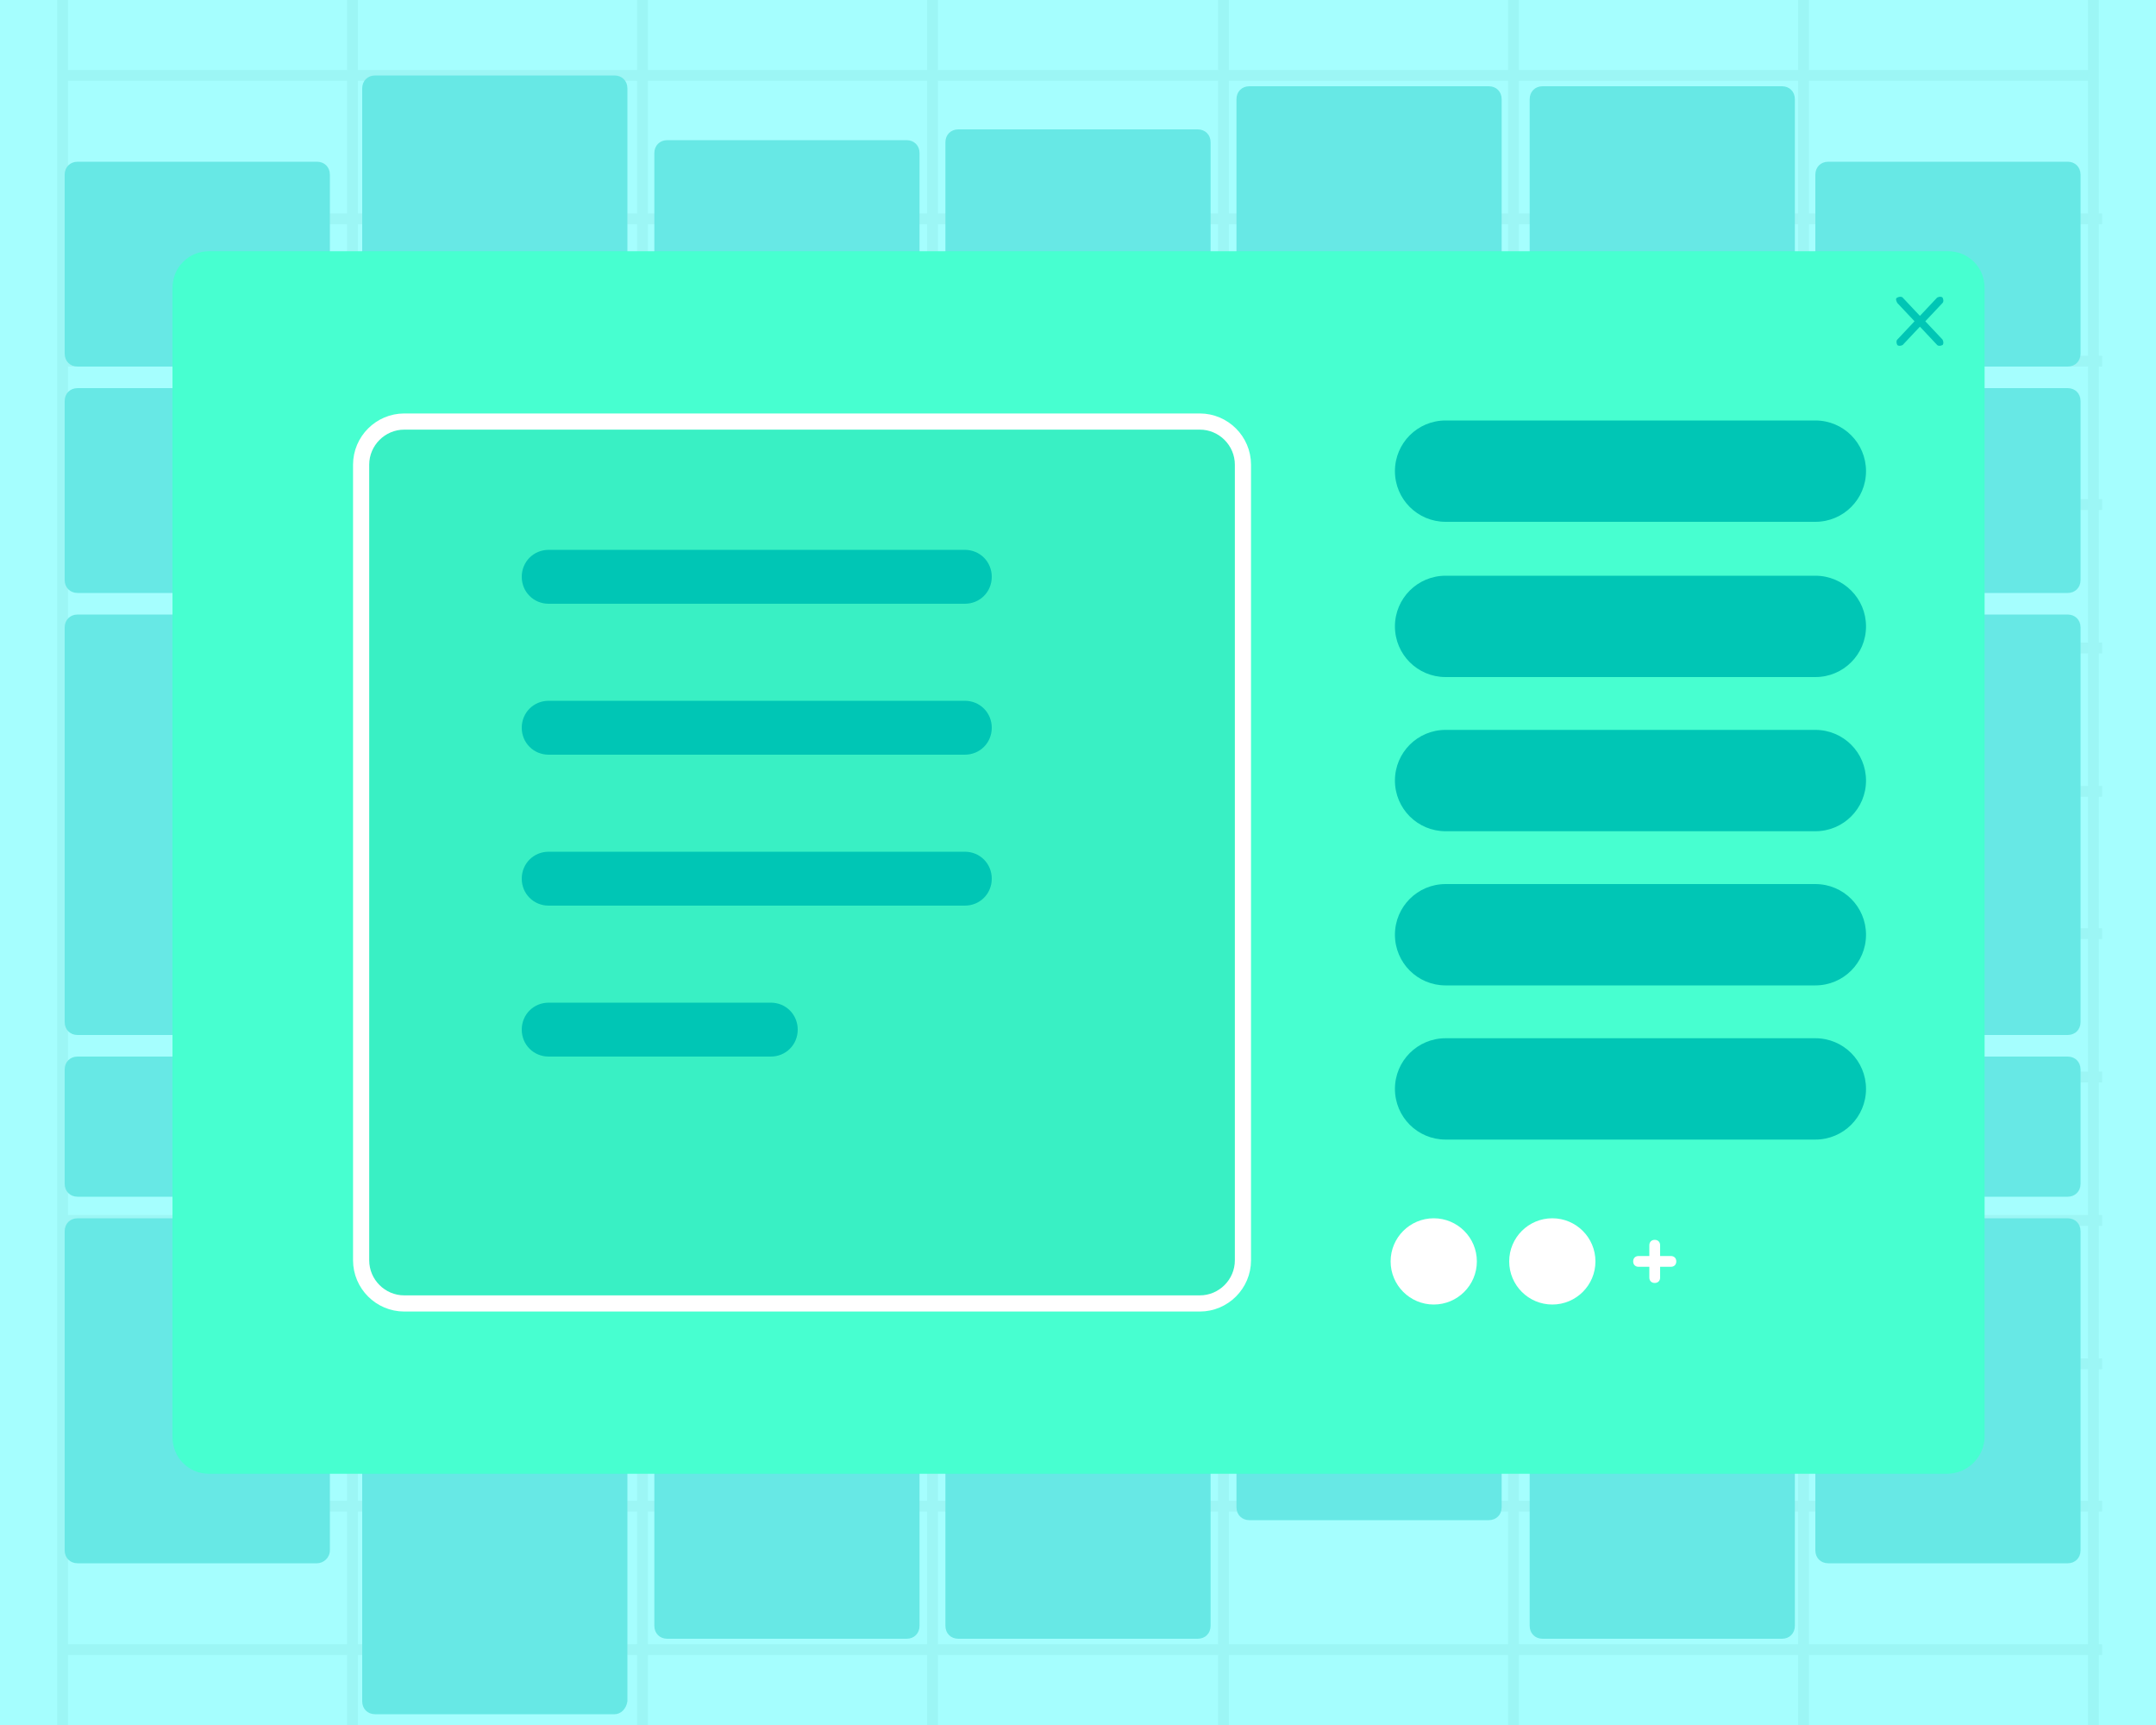 <?xml version="1.0" encoding="utf-8"?>
<!-- Generator: Adobe Illustrator 24.1.0, SVG Export Plug-In . SVG Version: 6.00 Build 0)  -->
<svg version="1.1" id="Ebene_1" xmlns="http://www.w3.org/2000/svg" xmlns:xlink="http://www.w3.org/1999/xlink" x="0px" y="0px"
	 viewBox="0 0 200 160" style="enable-background:new 0 0 200 160;" xml:space="preserve">
<style type="text/css">
	.st0{fill:#A5FEFE;}
	.st1{fill:none;stroke:#9CF6F5;stroke-miterlimit:10;}
	.st2{fill:#67E8E5;}
	.st3{fill:#47FFD0;}
	.st4{fill:#00C6B5;}
	.st5{fill:#39F0C4;stroke:#FFFFFF;stroke-width:1.5;stroke-miterlimit:10;}
	.st6{fill:#FFFFFF;}
</style>
<g id="Hintergrundfarbe">
	<rect class="st0" width="200" height="160"/>
</g>
<g id="Hintergrundlinien">
	<g>
		<g>
			<line class="st1" x1="5.8" y1="0" x2="5.8" y2="160"/>
			<line class="st1" x1="32.7" y1="0" x2="32.7" y2="160"/>
			<line class="st1" x1="59.6" y1="0" x2="59.6" y2="160"/>
			<line class="st1" x1="86.5" y1="0" x2="86.5" y2="160"/>
			<line class="st1" x1="113.5" y1="0" x2="113.5" y2="160"/>
			<line class="st1" x1="140.4" y1="0" x2="140.4" y2="160"/>
			<line class="st1" x1="167.3" y1="0" x2="167.3" y2="160"/>
			<line class="st1" x1="194.2" y1="0" x2="194.2" y2="160"/>
		</g>
		<line class="st1" x1="5.5" y1="7" x2="194.5" y2="7"/>
		<line class="st1" x1="6" y1="20.3" x2="195" y2="20.3"/>
		<line class="st1" x1="6" y1="46.8" x2="195" y2="46.8"/>
		<line class="st1" x1="6" y1="33.5" x2="195" y2="33.5"/>
		<line class="st1" x1="6" y1="73.4" x2="195" y2="73.4"/>
		<line class="st1" x1="6" y1="60.1" x2="195" y2="60.1"/>
		<line class="st1" x1="6" y1="113.2" x2="195" y2="113.2"/>
		<line class="st1" x1="6" y1="126.5" x2="195" y2="126.5"/>
		<line class="st1" x1="6" y1="86.6" x2="195" y2="86.6"/>
		<line class="st1" x1="6" y1="99.9" x2="195" y2="99.9"/>
		<line class="st1" x1="6" y1="139.7" x2="195" y2="139.7"/>
		<line class="st1" x1="6" y1="153" x2="195" y2="153"/>
	</g>
</g>
<g id="Ebene_4">
	<path class="st2" d="M29.4,34H7.2C6.5,34,6,33.5,6,32.8V16.2C6,15.5,6.5,15,7.2,15h22.2c0.7,0,1.2,0.5,1.2,1.2v16.6
		C30.6,33.5,30,34,29.4,34z"/>
	<path class="st2" d="M29.4,55H7.2C6.5,55,6,54.5,6,53.8V37.2C6,36.5,6.5,36,7.2,36h22.2c0.7,0,1.2,0.5,1.2,1.2v16.6
		C30.6,54.5,30,55,29.4,55z"/>
	<path class="st2" d="M29.4,111H7.2c-0.7,0-1.2-0.5-1.2-1.2V99.2C6,98.5,6.5,98,7.2,98h22.2c0.7,0,1.2,0.5,1.2,1.2v10.6
		C30.6,110.5,30,111,29.4,111z"/>
	<path class="st2" d="M29.4,145H7.2c-0.7,0-1.2-0.5-1.2-1.2v-29.6c0-0.7,0.5-1.2,1.2-1.2h22.2c0.7,0,1.2,0.5,1.2,1.2v29.6
		C30.6,144.5,30,145,29.4,145z"/>
	<path class="st2" d="M29.4,96H7.2C6.5,96,6,95.5,6,94.8V58.2C6,57.5,6.5,57,7.2,57h22.2c0.7,0,1.2,0.5,1.2,1.2v36.6
		C30.6,95.5,30,96,29.4,96z"/>
	<path class="st2" d="M191.8,34h-22.2c-0.7,0-1.2-0.5-1.2-1.2V16.2c0-0.7,0.5-1.2,1.2-1.2h22.2c0.7,0,1.2,0.5,1.2,1.2v16.6
		C193,33.5,192.5,34,191.8,34z"/>
	<path class="st2" d="M165.3,32h-22.2c-0.7,0-1.2-0.5-1.2-1.2V9.2c0-0.7,0.5-1.2,1.2-1.2h22.2c0.7,0,1.2,0.5,1.2,1.2v21.6
		C166.5,31.5,166,32,165.3,32z"/>
	<path class="st2" d="M111.1,36H88.9c-0.7,0-1.2-0.5-1.2-1.2V13.2c0-0.7,0.5-1.2,1.2-1.2h22.2c0.7,0,1.2,0.5,1.2,1.2v21.6
		C112.3,35.5,111.8,36,111.1,36z"/>
	<path class="st2" d="M111.1,152H88.9c-0.7,0-1.2-0.5-1.2-1.2v-21.6c0-0.7,0.5-1.2,1.2-1.2h22.2c0.7,0,1.2,0.5,1.2,1.2v21.6
		C112.3,151.5,111.8,152,111.1,152z"/>
	<path class="st2" d="M138.1,32h-22.2c-0.7,0-1.2-0.5-1.2-1.2V9.2c0-0.7,0.5-1.2,1.2-1.2h22.2c0.7,0,1.2,0.5,1.2,1.2v21.6
		C139.3,31.5,138.8,32,138.1,32z"/>
	<path class="st2" d="M138.1,141h-22.2c-0.7,0-1.2-0.5-1.2-1.2v-21.6c0-0.7,0.5-1.2,1.2-1.2h22.2c0.7,0,1.2,0.5,1.2,1.2v21.6
		C139.3,140.5,138.8,141,138.1,141z"/>
	<path class="st2" d="M84.1,37H61.9c-0.7,0-1.2-0.5-1.2-1.2V14.2c0-0.7,0.5-1.2,1.2-1.2h22.2c0.7,0,1.2,0.5,1.2,1.2v21.6
		C85.3,36.5,84.8,37,84.1,37z"/>
	<path class="st2" d="M84.1,152H61.9c-0.7,0-1.2-0.5-1.2-1.2v-21.6c0-0.7,0.5-1.2,1.2-1.2h22.2c0.7,0,1.2,0.5,1.2,1.2v21.6
		C85.3,151.5,84.8,152,84.1,152z"/>
	<path class="st2" d="M191.8,55h-22.2c-0.7,0-1.2-0.5-1.2-1.2V37.2c0-0.7,0.5-1.2,1.2-1.2h22.2c0.7,0,1.2,0.5,1.2,1.2v16.6
		C193,54.5,192.5,55,191.8,55z"/>
	<path class="st2" d="M191.8,111h-22.2c-0.7,0-1.2-0.5-1.2-1.2V99.2c0-0.7,0.5-1.2,1.2-1.2h22.2c0.7,0,1.2,0.5,1.2,1.2v10.6
		C193,110.5,192.5,111,191.8,111z"/>
	<path class="st2" d="M191.8,145h-22.2c-0.7,0-1.2-0.5-1.2-1.2v-29.6c0-0.7,0.5-1.2,1.2-1.2h22.2c0.7,0,1.2,0.5,1.2,1.2v29.6
		C193,144.5,192.5,145,191.8,145z"/>
	<path class="st2" d="M191.8,96h-22.2c-0.7,0-1.2-0.5-1.2-1.2V58.2c0-0.7,0.5-1.2,1.2-1.2h22.2c0.7,0,1.2,0.5,1.2,1.2v36.6
		C193,95.5,192.5,96,191.8,96z"/>
	<path class="st2" d="M57,31H34.8c-0.7,0-1.2-0.5-1.2-1.2V8.2c0-0.7,0.5-1.2,1.2-1.2H57c0.7,0,1.2,0.5,1.2,1.2v21.6
		C58.1,30.5,57.6,31,57,31z"/>
	<path class="st2" d="M57,159H34.8c-0.7,0-1.2-0.5-1.2-1.2v-21.6c0-0.7,0.5-1.2,1.2-1.2H57c0.7,0,1.2,0.5,1.2,1.2v21.6
		C58.1,158.5,57.6,159,57,159z"/>
	<path class="st2" d="M165.3,152h-22.2c-0.7,0-1.2-0.5-1.2-1.2v-21.6c0-0.7,0.5-1.2,1.2-1.2h22.2c0.7,0,1.2,0.5,1.2,1.2v21.6
		C166.5,151.5,166,152,165.3,152z"/>
</g>
<g id="Ebene_3">
	<path class="st3" d="M180.6,136.7H19.4c-1.9,0-3.4-1.5-3.4-3.4V26.7c0-1.9,1.5-3.4,3.4-3.4h161.3c1.9,0,3.4,1.5,3.4,3.4v106.7
		C184,135.2,182.5,136.7,180.6,136.7z"/>
	<path class="st4" d="M168.4,48.4h-34.3c-2.6,0-4.7-2.1-4.7-4.7l0,0c0-2.6,2.1-4.7,4.7-4.7h34.3c2.6,0,4.7,2.1,4.7,4.7l0,0
		C173.1,46.3,171,48.4,168.4,48.4z"/>
	<path class="st4" d="M168.4,62.8h-34.3c-2.6,0-4.7-2.1-4.7-4.7l0,0c0-2.6,2.1-4.7,4.7-4.7h34.3c2.6,0,4.7,2.1,4.7,4.7l0,0
		C173.1,60.7,171,62.8,168.4,62.8z"/>
	<path class="st4" d="M168.4,77.1h-34.3c-2.6,0-4.7-2.1-4.7-4.7l0,0c0-2.6,2.1-4.7,4.7-4.7h34.3c2.6,0,4.7,2.1,4.7,4.7l0,0
		C173.1,75,171,77.1,168.4,77.1z"/>
	<path class="st4" d="M168.4,91.4h-34.3c-2.6,0-4.7-2.1-4.7-4.7l0,0c0-2.6,2.1-4.7,4.7-4.7h34.3c2.6,0,4.7,2.1,4.7,4.7l0,0
		C173.1,89.3,171,91.4,168.4,91.4z"/>
	<path class="st4" d="M168.4,105.7h-34.3c-2.6,0-4.7-2.1-4.7-4.7l0,0c0-2.6,2.1-4.7,4.7-4.7h34.3c2.6,0,4.7,2.1,4.7,4.7l0,0
		C173.1,103.6,171,105.7,168.4,105.7z"/>
	<path class="st5" d="M111.3,120.9H37.5c-2.2,0-4-1.8-4-4V43.1c0-2.2,1.8-4,4-4h73.8c2.2,0,4,1.8,4,4v73.8
		C115.3,119.1,113.5,120.9,111.3,120.9z"/>
	<path class="st4" d="M180.2,27.6c-0.1-0.1-0.3-0.1-0.5,0l-1.6,1.7l-1.6-1.7c-0.1-0.1-0.3-0.1-0.5,0s-0.1,0.3,0,0.5l1.6,1.7
		l-1.6,1.7c-0.1,0.1-0.1,0.3,0,0.5c0.1,0.1,0.3,0.1,0.5,0l1.6-1.7l1.6,1.7c0.1,0.1,0.3,0.1,0.5,0c0.1-0.1,0.1-0.3,0-0.5l-1.6-1.7
		l1.6-1.7C180.3,28,180.3,27.8,180.2,27.6z"/>
	<path class="st4" d="M89.5,56H50.9c-1.4,0-2.5-1.1-2.5-2.5l0,0c0-1.4,1.1-2.5,2.5-2.5h38.6c1.4,0,2.5,1.1,2.5,2.5l0,0
		C92,54.9,90.9,56,89.5,56z"/>
	<path class="st4" d="M89.5,70H50.9c-1.4,0-2.5-1.1-2.5-2.5l0,0c0-1.4,1.1-2.5,2.5-2.5h38.6c1.4,0,2.5,1.1,2.5,2.5l0,0
		C92,68.9,90.9,70,89.5,70z"/>
	<path class="st4" d="M89.5,84H50.9c-1.4,0-2.5-1.1-2.5-2.5l0,0c0-1.4,1.1-2.5,2.5-2.5h38.6c1.4,0,2.5,1.1,2.5,2.5l0,0
		C92,82.9,90.9,84,89.5,84z"/>
	<path class="st4" d="M71.5,98H50.9c-1.4,0-2.5-1.1-2.5-2.5l0,0c0-1.4,1.1-2.5,2.5-2.5h20.6c1.4,0,2.5,1.1,2.5,2.5l0,0
		C74,96.9,72.9,98,71.5,98z"/>
	<circle class="st6" cx="133" cy="117" r="4"/>
	<circle class="st6" cx="144" cy="117" r="4"/>
	<g>
		<path class="st6" d="M153.5,119L153.5,119c-0.3,0-0.5-0.2-0.5-0.5v-3c0-0.3,0.2-0.5,0.5-0.5l0,0c0.3,0,0.5,0.2,0.5,0.5v3
			C154,118.8,153.8,119,153.5,119z"/>
		<path class="st6" d="M151.5,117L151.5,117c0-0.3,0.2-0.5,0.5-0.5h3c0.3,0,0.5,0.2,0.5,0.5l0,0c0,0.3-0.2,0.5-0.5,0.5h-3
			C151.7,117.5,151.5,117.3,151.5,117z"/>
	</g>
</g>
</svg>
